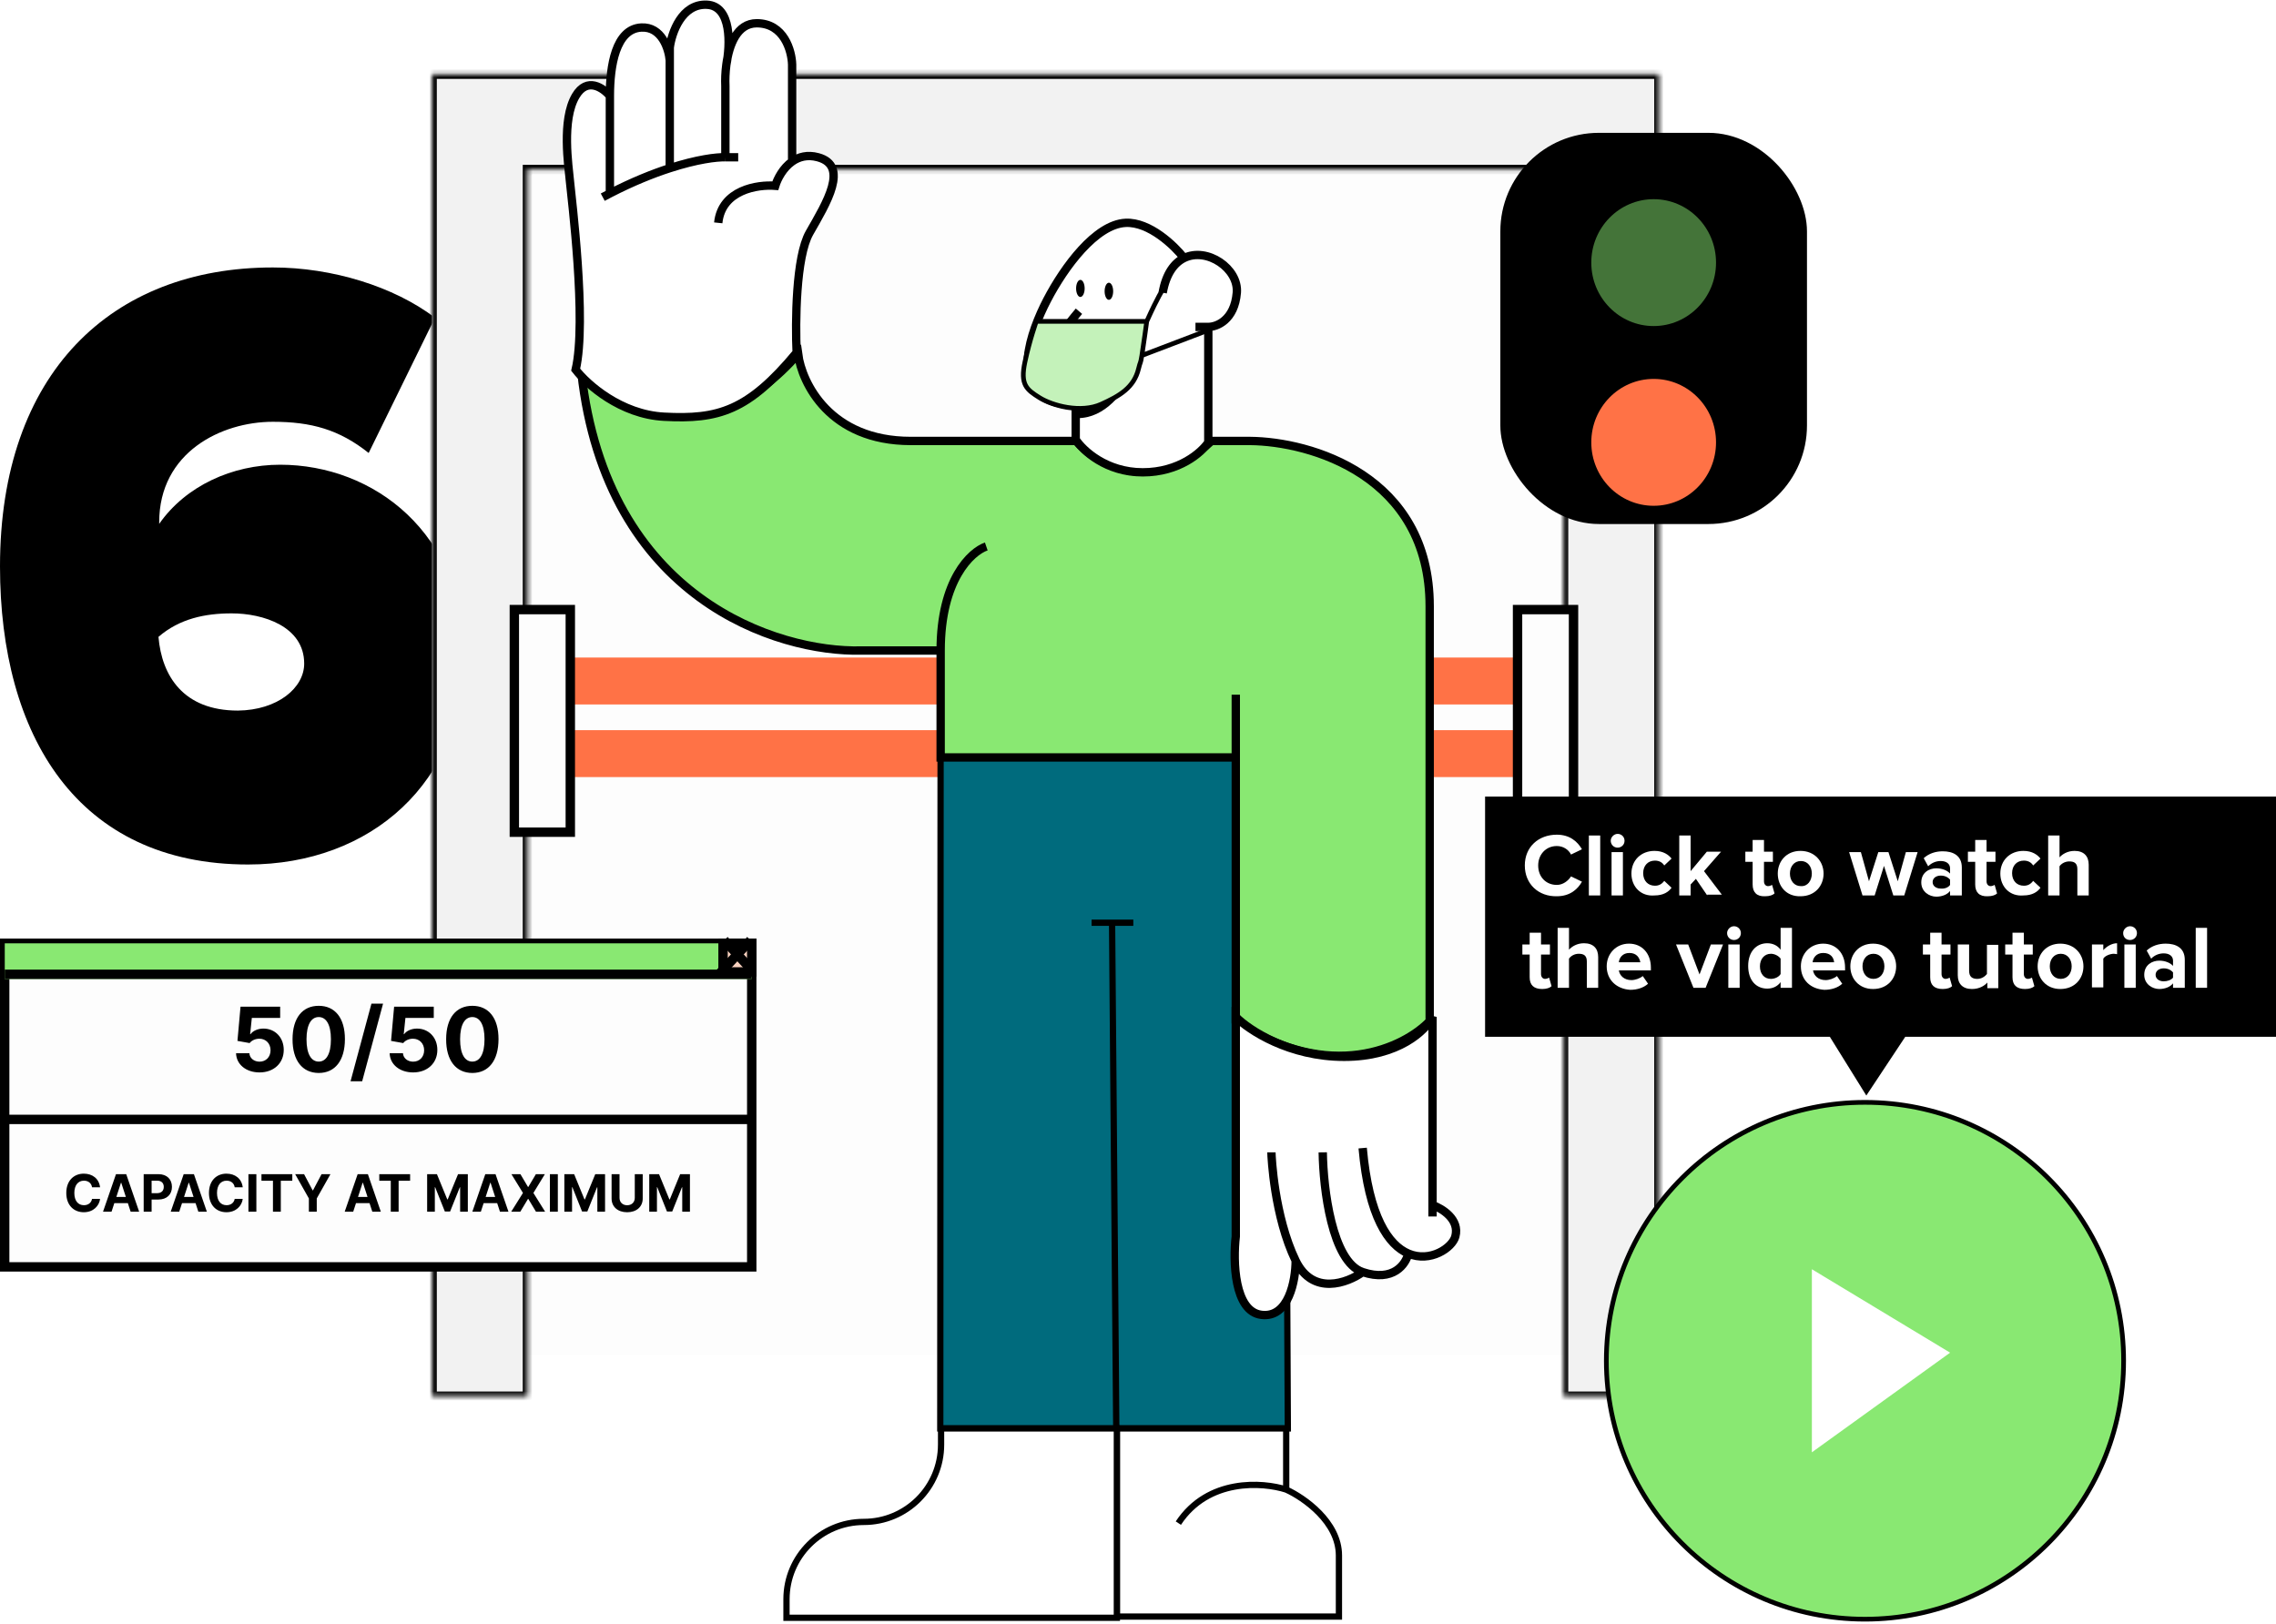 <svg width="485" height="346" viewBox="0 0 485 346" fill="none" xmlns="http://www.w3.org/2000/svg">
<path d="M0 120.704C0 79.53 23.755 57 58.145 57C70.799 57 83.918 61.057 92.69 67.704L78.561 96.535C72.273 91.528 66.296 89.888 58.145 89.888C47.199 89.888 33.924 96.362 33.924 111.295C33.924 111.468 33.924 111.468 33.924 111.641C39.591 103.527 49.528 99.038 59.697 99.038C79.648 99.038 98.9 113.626 98.9 139.867C98.9 166.627 79.105 184.236 52.866 184.236C16.457 184.236 0 156.7 0 120.704ZM64.821 141.421C64.821 133.48 56.049 130.717 49.373 130.717C43.706 130.717 38.272 131.84 33.769 135.724C34.468 144.011 39.048 151.434 50.692 151.434C59.154 151.348 64.821 146.6 64.821 141.421Z" fill="black"/>
<rect x="92.081" y="15.808" width="261.424" height="272.937" fill="#FDFDFD"/>
<mask id="path-3-inside-1_301_89" fill="white">
<path fill-rule="evenodd" clip-rule="evenodd" d="M92.081 15.808H353.504V36.126L353.504 297.549H333.186L333.186 36.125H112.398L112.398 297.549H92.081V36.126V15.808Z"/>
</mask>
<path fill-rule="evenodd" clip-rule="evenodd" d="M92.081 15.808H353.504V36.126L353.504 297.549H333.186L333.186 36.125H112.398L112.398 297.549H92.081V36.126V15.808Z" fill="#F2F2F2"/>
<path d="M353.504 15.808H354.504V14.808H353.504V15.808ZM92.081 15.808V14.808H91.081V15.808H92.081ZM353.504 36.126L354.504 36.126V36.126H353.504ZM353.504 297.549V298.549H354.504L354.504 297.549L353.504 297.549ZM333.186 297.549L332.186 297.549L332.186 298.549H333.186V297.549ZM333.186 36.125L334.186 36.125L334.186 35.125H333.186V36.125ZM112.398 36.125V35.125H111.398L111.398 36.125L112.398 36.125ZM112.398 297.549V298.549H113.398L113.398 297.549L112.398 297.549ZM92.081 297.549H91.081V298.549H92.081V297.549ZM353.504 14.808H92.081V16.808H353.504V14.808ZM354.504 36.126V15.808H352.504V36.126H354.504ZM354.504 297.549L354.504 36.126L352.504 36.126L352.504 297.549L354.504 297.549ZM333.186 298.549H353.504V296.549H333.186V298.549ZM332.186 36.125L332.186 297.549L334.186 297.549L334.186 36.125L332.186 36.125ZM112.398 37.125H333.186V35.125H112.398V37.125ZM111.398 36.125L111.398 297.549L113.398 297.549L113.398 36.125L111.398 36.125ZM112.398 296.549H92.081V298.549H112.398V296.549ZM93.081 297.549V36.126H91.081V297.549H93.081ZM91.081 15.808V36.126H93.081V15.808H91.081Z" fill="black" mask="url(#path-3-inside-1_301_89)"/>
<line x1="122.077" y1="145.131" x2="322.44" y2="145.131" stroke="#FF7246" stroke-width="10"/>
<path d="M122.077 160.605H323.22" stroke="#FF7246" stroke-width="10"/>
<rect x="109.602" y="129.911" width="11.927" height="47.44" fill="#FDFDFD" stroke="black" stroke-width="2"/>
<rect x="323.379" y="129.911" width="11.927" height="47.44" fill="#FDFDFD" stroke="black" stroke-width="2"/>
<path d="M200.366 304.423L200.433 160.448H273.729L274.43 304.423H237.876H237.865H200.366Z" fill="#006B7D"/>
<path d="M232.61 196.648H241.502M200.433 160.448L200.366 304.423H237.876L236.975 196.648L237.865 304.423H274.43L273.729 160.448H200.433Z" stroke="black" stroke-width="1.334"/>
<path d="M274.082 304.423H237.994V344.515H285.318V331.492C285.318 324.341 277.828 319.149 274.082 317.446V304.423Z" fill="white"/>
<path d="M274.082 317.446V304.423H237.994V344.515H285.318C285.318 343.153 285.318 338.642 285.318 331.492C285.318 324.341 277.828 319.149 274.082 317.446ZM274.082 317.446C269.06 315.829 257.432 314.995 251.099 324.597" stroke="black" stroke-width="1.334"/>
<path d="M237.994 344.771V304.423H200.537V307.87C200.537 316.967 193.162 324.341 184.065 324.341C174.969 324.341 167.594 331.716 167.594 340.812V344.771H237.994Z" fill="white" stroke="black" stroke-width="1.334"/>
<path d="M194.067 93.975C176.811 93.975 170.876 81.619 170.066 75.442C150.865 97.317 131.279 87.189 123.886 79.391C129.233 127.759 165.812 139.04 183.434 138.635H200.447V161.421H263.337V217.627C283.51 230.995 299.289 223.197 304.656 217.627V129.217C304.656 101.266 279.136 94.076 266.375 93.975H258.172C245.291 105.884 233.563 98.937 229.31 93.975H194.067Z" fill="#89E872"/>
<path d="M263.337 161.421V217.627C283.511 230.995 299.289 223.197 304.656 217.627C304.656 199.803 304.656 157.168 304.656 129.217C304.656 101.266 279.136 94.076 266.375 93.975H258.172C245.291 105.884 233.563 98.937 229.31 93.975C224.753 93.975 211.324 93.975 194.067 93.975C176.811 93.975 170.876 81.619 170.066 75.442C150.865 97.317 131.279 87.189 123.886 79.391C129.233 127.759 165.812 139.04 183.434 138.635H200.447M263.337 161.421H200.447V138.635M263.337 161.421V148.054M200.447 138.635C200.447 123.566 206.929 117.571 210.17 116.457" stroke="black" stroke-width="1.779"/>
<path d="M257.481 69.669V94.278C256.063 96.405 251.283 100.658 243.505 100.658C235.728 100.658 230.745 96 229.226 93.671V86.407C227.634 86.416 225.912 86.129 224.061 85.468C215.554 82.43 219.504 70.885 223.15 63.897C226.795 56.909 233.479 47.795 239.859 47.491C244.964 47.248 250.29 52.389 252.316 54.991C257.224 52.59 263.984 57.259 263.557 62.378C263.071 68.211 259.304 69.669 257.481 69.669Z" fill="white"/>
<path d="M257.481 69.669V94.278C256.063 96.405 251.283 100.658 243.505 100.658C235.728 100.658 230.745 96 229.226 93.671V86.407M257.481 69.669C259.304 69.669 263.071 68.211 263.557 62.378C263.984 57.259 257.224 52.59 252.316 54.991M257.481 69.669H254.746M247.759 62.378C248.483 58.303 250.233 56.01 252.316 54.991M252.316 54.991C250.29 52.389 244.964 47.248 239.859 47.491C233.479 47.795 226.795 56.909 223.15 63.897C219.504 70.885 215.554 82.43 224.061 85.468C225.912 86.129 227.634 86.416 229.226 86.407M241.157 78.849C241.232 78.726 241.306 78.603 241.379 78.48C243.809 74.348 242.243 77.004 241.157 78.849ZM241.157 78.849C238.753 82.752 234.776 86.377 229.226 86.407" stroke="black" stroke-width="1.779"/>
<path d="M241.599 79.367C242.069 78.371 242.429 77.44 242.677 76.657C242.48 77.641 242.106 78.543 241.599 79.367C239.579 83.647 235.529 89.113 229.613 89.113V86.379C232.838 85.785 238.979 83.626 241.599 79.367Z" fill="black"/>
<path d="M286.426 225.223C274.76 225.223 266.172 219.552 263.336 216.716V263.503C262.729 268.77 262.972 279.484 268.805 280.213C274.638 280.942 276.097 272.82 276.097 268.668C279.742 276.203 287.135 273.428 290.376 271.099C296.938 273.286 299.594 269.377 300.102 267.149C304.795 269.149 309.484 265.905 310.124 263.503C311.096 259.858 307.288 257.528 305.263 256.82V216.716C303.845 219.552 298.093 225.223 286.426 225.223Z" fill="white"/>
<path d="M305.263 259.25V256.82M305.263 256.82V216.716C303.845 219.552 298.093 225.223 286.426 225.223C274.76 225.223 266.172 219.552 263.336 216.716V263.503C262.729 268.77 262.972 279.484 268.805 280.213C274.638 280.942 276.097 272.82 276.097 268.668M305.263 256.82C307.288 257.528 311.096 259.858 310.124 263.503C309.484 265.905 304.795 269.149 300.102 267.149M290.376 244.667C291.67 259.329 295.888 265.354 300.102 267.149M300.102 267.149C299.594 269.377 296.938 273.286 290.376 271.099M290.376 271.099C283.814 268.911 281.97 253.174 281.869 245.578M290.376 271.099C287.135 273.428 279.742 276.203 276.097 268.668M276.097 268.668C271.539 259.25 270.932 246.49 270.932 245.578" stroke="black" stroke-width="1.779"/>
<path d="M172.496 49.617C169.58 54.721 169.458 68.758 169.762 75.138C159.432 87.594 153.052 89.417 141.507 88.809C132.271 88.323 125.101 81.923 122.671 78.784C125.101 68.454 121.759 42.022 121.455 38.68C121.151 35.338 119.632 25.616 122.671 20.451C125.101 16.319 128.544 18.73 129.962 20.451C129.962 14.071 131.177 6.172 136.646 5.868C141.021 5.625 142.52 10.425 142.722 12.856V10.121C143.127 6.982 145.274 0.764 150.622 1.007C155.376 1.223 155.63 7.859 155.036 12.247C155.796 8.507 157.573 4.957 161.255 4.957C167.088 4.957 168.713 10.83 168.796 13.767V34.427C170.222 33.42 172.056 32.898 174.319 33.515C181.003 35.338 176.142 43.237 172.496 49.617Z" fill="white"/>
<path d="M153.052 47.491C153.781 40.442 161.458 39.288 165.205 39.591C165.672 38.073 166.854 35.799 168.796 34.427M168.796 34.427C170.222 33.42 172.056 32.898 174.319 33.515C181.003 35.338 176.142 43.237 172.496 49.617C169.58 54.721 169.458 68.758 169.762 75.138C159.432 87.594 153.052 89.417 141.507 88.809C132.271 88.323 125.101 81.923 122.671 78.784C125.101 68.454 121.759 42.022 121.455 38.68C121.151 35.338 119.632 25.616 122.671 20.451C125.101 16.319 128.544 18.73 129.962 20.451M168.796 34.427V13.767C168.713 10.83 167.088 4.957 161.255 4.957C157.075 4.957 155.349 9.533 154.782 13.767M154.571 33.515V18.324C154.514 17.062 154.557 15.441 154.782 13.767M154.571 33.515C155.077 33.515 156.333 33.515 157.305 33.515M154.571 33.515C152.665 33.456 148.5 33.971 142.722 35.841M128.443 42.022C128.955 41.747 129.461 41.481 129.962 41.223M142.722 35.841V12.856M142.722 35.841C139.062 37.025 134.754 38.753 129.962 41.223M154.782 13.767C155.623 9.615 155.969 1.25 150.622 1.007C145.274 0.764 143.127 6.982 142.722 10.121V12.856M142.722 12.856C142.52 10.425 141.021 5.625 136.646 5.868C131.177 6.172 129.962 14.071 129.962 20.451M129.962 20.451C129.962 25.555 129.962 36.425 129.962 41.223" stroke="black" stroke-width="1.779"/>
<path d="M229.917 66.327C228.803 67.644 226.515 70.459 226.272 71.188C226.028 71.917 228.196 72.707 229.31 73.011" stroke="black" stroke-width="1.779"/>
<path d="M226.88 78.784C228.297 79.189 231.619 79.27 233.564 76.353" stroke="black" stroke-width="1.779"/>
<ellipse cx="230.221" cy="61.466" rx="0.911" ry="1.823" fill="black"/>
<ellipse cx="236.297" cy="62.074" rx="0.911" ry="1.823" fill="black"/>
<path d="M244.363 68.489H220.828C220.828 68.489 219.444 72.296 218.406 77.141C217.367 81.986 218.752 83.025 221.521 84.755C224.289 86.485 230.348 88.1 234.672 86.139C238.518 84.395 241.66 82.634 242.632 78.525C243.014 76.914 243.004 77.741 243.325 75.757C243.692 73.48 244.363 68.489 244.363 68.489Z" fill="#C4F2BA"/>
<path d="M244.363 68.489H220.828C220.828 68.489 219.444 72.296 218.406 77.141C217.367 81.986 218.752 83.025 221.521 84.755C224.289 86.485 230.348 88.1 234.672 86.139C238.518 84.395 241.66 82.634 242.632 78.525C243.014 76.914 243.004 77.741 243.325 75.757M244.363 68.489C246.855 62.951 247.708 61.913 247.824 61.567M244.363 68.489C244.363 68.489 243.692 73.48 243.325 75.757M257.861 70.219L243.325 75.757" stroke="black"/>
<rect x="319.712" y="28.309" width="65.343" height="83.366" rx="21" fill="black"/>
<g filter="url(#filter0_i_301_89)">
<ellipse cx="352.384" cy="90.27" rx="13.29" ry="13.519" fill="#FF7246"/>
</g>
<g filter="url(#filter1_d_301_89)">
<ellipse cx="352.384" cy="51.967" rx="13.29" ry="13.519" fill="#89E872" fill-opacity="0.5"/>
</g>
<rect x="1" y="201.024" width="159.189" height="68.963" fill="#FDFDFD" stroke="black" stroke-width="2"/>
<rect x="1.014" y="201.037" width="159.161" height="7.603" fill="#89E872"/>
<line x1="1.014" y1="207.64" x2="160.175" y2="207.64" stroke="black" stroke-width="2"/>
<rect x="154.078" y="201.023" width="6.11" height="6.11" fill="#F9D2C0" stroke="black" stroke-width="2"/>
<line x1="154.32" y1="200.359" x2="160.403" y2="206.948" stroke="black" stroke-width="2"/>
<line x1="153.359" y1="207.453" x2="159.949" y2="200.356" stroke="black" stroke-width="2"/>
<line x1="1.014" y1="238.56" x2="160.682" y2="238.56" stroke="black" stroke-width="2"/>
<path d="M55.302 228.548C58.379 228.548 60.471 226.544 60.464 223.751C60.471 221.106 58.622 219.203 56.132 219.203C54.918 219.203 53.872 219.709 53.386 220.391H53.305L53.663 216.929H59.701V214.541H51.254L50.599 221.828L53.197 222.293C53.622 221.72 54.445 221.362 55.262 221.362C56.652 221.369 57.65 222.374 57.65 223.825C57.65 225.262 56.672 226.254 55.302 226.254C54.142 226.254 53.204 225.525 53.136 224.452H50.303C50.356 226.841 52.441 228.548 55.302 228.548ZM67.919 228.663C71.394 228.663 73.493 226.018 73.499 221.463C73.506 216.943 71.381 214.352 67.919 214.352C64.451 214.352 62.346 216.936 62.339 221.463C62.326 226.004 64.438 228.656 67.919 228.663ZM67.919 226.24C66.334 226.24 65.308 224.648 65.315 221.463C65.322 218.326 66.341 216.747 67.919 216.747C69.491 216.747 70.517 218.326 70.517 221.463C70.524 224.648 69.498 226.24 67.919 226.24ZM81.628 213.893H79.152L74.699 230.437H77.175L81.628 213.893ZM88.033 228.548C91.109 228.548 93.201 226.544 93.194 223.751C93.201 221.106 91.352 219.203 88.862 219.203C87.648 219.203 86.602 219.709 86.116 220.391H86.035L86.393 216.929H92.432V214.541H83.984L83.33 221.828L85.927 222.293C86.353 221.72 87.176 221.362 87.992 221.362C89.382 221.369 90.381 222.374 90.381 223.825C90.381 225.262 89.402 226.254 88.033 226.254C86.872 226.254 85.934 225.525 85.867 224.452H83.033C83.087 226.841 85.172 228.548 88.033 228.548ZM100.65 228.663C104.125 228.663 106.223 226.018 106.23 221.463C106.236 216.943 104.111 214.352 100.65 214.352C97.182 214.352 95.077 216.936 95.07 221.463C95.056 226.004 97.168 228.656 100.65 228.663ZM100.65 226.24C99.064 226.24 98.039 224.648 98.045 221.463C98.052 218.326 99.071 216.747 100.65 216.747C102.222 216.747 103.247 218.326 103.247 221.463C103.254 224.648 102.229 226.24 100.65 226.24Z" fill="black"/>
<path d="M21.326 253.032C21.103 251.184 19.704 250.122 17.853 250.122C15.74 250.122 14.126 251.614 14.126 254.231C14.126 256.841 15.712 258.341 17.853 258.341C19.904 258.341 21.142 256.977 21.326 255.505L19.615 255.497C19.454 256.352 18.783 256.845 17.88 256.845C16.665 256.845 15.841 255.942 15.841 254.231C15.841 252.567 16.654 251.618 17.892 251.618C18.818 251.618 19.486 252.153 19.615 253.032H21.326ZM23.767 258.231L24.361 256.407H27.247L27.841 258.231H29.654L26.896 250.231H24.716L21.954 258.231H23.767ZM24.79 255.087L25.775 252.059H25.837L26.822 255.087H24.79ZM30.617 258.231H32.308V255.638H33.73C35.57 255.638 36.64 254.54 36.64 252.942C36.64 251.352 35.589 250.231 33.773 250.231H30.617V258.231ZM32.308 254.282V251.614H33.449C34.425 251.614 34.898 252.145 34.898 252.942C34.898 253.735 34.425 254.282 33.456 254.282H32.308ZM38.194 258.231L38.788 256.407H41.674L42.268 258.231H44.08L41.323 250.231H39.143L36.381 258.231H38.194ZM39.217 255.087L40.202 252.059H40.264L41.248 255.087H39.217ZM51.726 253.032C51.503 251.184 50.105 250.122 48.253 250.122C46.14 250.122 44.527 251.614 44.527 254.231C44.527 256.841 46.113 258.341 48.253 258.341C50.304 258.341 51.542 256.977 51.726 255.505L50.015 255.497C49.855 256.352 49.183 256.845 48.281 256.845C47.066 256.845 46.242 255.942 46.242 254.231C46.242 252.567 47.054 251.618 48.292 251.618C49.218 251.618 49.886 252.153 50.015 253.032H51.726ZM54.63 250.231H52.939V258.231H54.63V250.231ZM55.717 251.626H58.166V258.231H59.838V251.626H62.288V250.231H55.717V251.626ZM62.901 250.231L65.819 255.403V258.231H67.498V255.403L70.416 250.231H68.522L66.698 253.677H66.62L64.795 250.231H62.901ZM75.265 258.231L75.859 256.407H78.746L79.339 258.231H81.152L78.394 250.231H76.214L73.453 258.231H75.265ZM76.288 255.087L77.273 252.059H77.335L78.32 255.087H76.288ZM80.822 251.626H83.271V258.231H84.943V251.626H87.392V250.231H80.822V251.626ZM91.02 250.231V258.231H92.66V253.005H92.727L94.797 258.192H95.914L97.985 253.024H98.051V258.231H99.692V250.231H97.606L95.403 255.606H95.309L93.106 250.231H91.02ZM102.464 258.231L103.058 256.407H105.945L106.538 258.231H108.351L105.593 250.231H103.413L100.652 258.231H102.464ZM103.488 255.087L104.472 252.059H104.535L105.519 255.087H103.488ZM110.9 250.231H108.982L111.439 254.231L108.935 258.231H110.872L112.513 255.501H112.576L114.216 258.231H116.161L113.665 254.231L116.107 250.231H114.197L112.576 252.958H112.513L110.9 250.231ZM118.869 250.231H117.177V258.231H118.869V250.231ZM120.26 250.231V258.231H121.901V253.005H121.967L124.037 258.192H125.155L127.225 253.024H127.291V258.231H128.932V250.231H126.846L124.643 255.606H124.549L122.346 250.231H120.26ZM135.267 250.231V255.282C135.267 256.196 134.626 256.856 133.642 256.856C132.661 256.856 132.017 256.196 132.017 255.282V250.231H130.326V255.427C130.326 257.177 131.646 258.345 133.642 258.345C135.63 258.345 136.958 257.177 136.958 255.427V250.231H135.267ZM138.35 250.231V258.231H139.991V253.005H140.057L142.127 258.192H143.245L145.315 253.024H145.381V258.231H147.022V250.231H144.936L142.733 255.606H142.639L140.436 250.231H138.35Z" fill="black"/>
<path d="M316.46 169.769H485V220.957H405.995L397.702 233.473L389.927 220.957H316.46V169.769Z" fill="black"/>
<path d="M324.926 184.444C324.926 180.473 327.863 177.883 331.75 177.883C334.515 177.883 336.156 179.351 337.106 180.991L334.774 182.113C334.255 181.077 333.132 180.3 331.75 180.3C329.418 180.3 327.777 182.113 327.777 184.444C327.777 186.86 329.418 188.587 331.75 188.587C333.046 188.587 334.169 187.724 334.774 186.774L337.106 187.896C336.242 189.45 334.601 191.004 331.75 191.004C327.863 191.09 324.926 188.414 324.926 184.444Z" fill="white"/>
<path d="M338.575 190.831V178.056H340.994V190.831H338.575Z" fill="white"/>
<path d="M343.24 179.178C343.24 178.401 343.931 177.711 344.708 177.711C345.486 177.711 346.177 178.315 346.177 179.178C346.177 180.041 345.486 180.645 344.708 180.645C343.844 180.645 343.24 179.955 343.24 179.178ZM343.412 190.831V181.595H345.831V190.831H343.412Z" fill="white"/>
<path d="M347.645 186.17C347.645 183.321 349.718 181.336 352.569 181.336C354.47 181.336 355.593 182.199 356.197 182.976L354.642 184.443C354.21 183.753 353.519 183.408 352.655 183.408C351.187 183.408 350.15 184.443 350.15 186.084C350.15 187.724 351.187 188.759 352.655 188.759C353.519 188.759 354.124 188.414 354.642 187.724L356.197 189.191C355.593 190.054 354.47 190.831 352.569 190.831C349.718 191.09 347.645 189.018 347.645 186.17Z" fill="white"/>
<path d="M363.8 190.831L361.381 187.292L360.258 188.501V190.831H357.839V178.056H360.258V185.652L363.713 181.509H366.737L363.109 185.652L366.91 190.659H363.8V190.831Z" fill="white"/>
<path d="M373.475 188.501V183.667H371.92V181.509H373.475V179.005H375.894V181.509H377.794V183.667H375.894V187.81C375.894 188.414 376.24 188.846 376.758 188.846C377.103 188.846 377.449 188.673 377.622 188.587L378.14 190.4C377.794 190.745 377.103 191.004 376.153 191.004C374.339 191.09 373.475 190.141 373.475 188.501Z" fill="white"/>
<path d="M378.831 186.17C378.831 183.58 380.645 181.336 383.668 181.336C386.692 181.336 388.592 183.58 388.592 186.17C388.592 188.759 386.778 191.004 383.668 191.004C380.645 191.09 378.831 188.846 378.831 186.17ZM386.087 186.17C386.087 184.702 385.223 183.494 383.755 183.494C382.286 183.494 381.422 184.702 381.422 186.17C381.422 187.637 382.286 188.846 383.755 188.846C385.223 188.932 386.087 187.637 386.087 186.17Z" fill="white"/>
<path d="M403.451 190.831L401.464 184.53L399.477 190.831H396.886L394.035 181.595H396.54L398.268 187.81L400.255 181.595H402.414L404.401 187.81L406.129 181.595H408.634L405.783 190.831H403.451Z" fill="white"/>
<path d="M415.545 190.831V189.882C414.94 190.659 413.817 191.09 412.608 191.09C411.139 191.09 409.412 190.054 409.412 188.069C409.412 185.911 411.139 185.048 412.608 185.048C413.817 185.048 414.94 185.479 415.545 186.17V185.048C415.545 184.098 414.768 183.494 413.558 183.494C412.608 183.494 411.658 183.839 410.88 184.616L409.93 182.89C411.053 181.854 412.521 181.422 413.99 181.422C416.15 181.422 418.05 182.285 418.05 184.875V190.831H415.545V190.831ZM415.545 188.587V187.465C415.113 186.947 414.422 186.601 413.558 186.601C412.608 186.601 411.83 187.119 411.83 187.983C411.83 188.846 412.608 189.364 413.558 189.364C414.422 189.45 415.199 189.105 415.545 188.587Z" fill="white"/>
<path d="M420.901 188.501V183.667H419.346V181.509H420.901V179.005H423.32V181.509H425.221V183.667H423.32V187.81C423.32 188.414 423.666 188.846 424.184 188.846C424.53 188.846 424.875 188.673 425.048 188.587L425.566 190.4C425.221 190.745 424.53 191.004 423.579 191.004C421.765 191.09 420.901 190.141 420.901 188.501Z" fill="white"/>
<path d="M426.257 186.17C426.257 183.321 428.33 181.336 431.181 181.336C433.082 181.336 434.205 182.199 434.809 182.976L433.254 184.443C432.822 183.753 432.131 183.408 431.268 183.408C429.799 183.408 428.762 184.443 428.762 186.084C428.762 187.724 429.799 188.759 431.268 188.759C432.131 188.759 432.736 188.414 433.254 187.724L434.809 189.191C434.205 190.054 433.082 190.831 431.181 190.831C428.33 191.09 426.257 189.018 426.257 186.17Z" fill="white"/>
<path d="M442.67 190.831V185.22C442.67 183.926 441.979 183.58 440.943 183.58C439.992 183.58 439.215 184.098 438.869 184.616V190.831H436.45V178.056H438.869V182.717C439.474 182.027 440.597 181.336 442.066 181.336C444.052 181.336 445.089 182.458 445.089 184.271V190.831H442.67V190.831Z" fill="white"/>
<path d="M325.962 208.268V203.434H324.407V201.276H325.962V198.773H328.381V201.276H330.282V203.434H328.381V207.577C328.381 208.182 328.727 208.613 329.245 208.613C329.591 208.613 329.936 208.44 330.109 208.354L330.627 210.167C330.282 210.512 329.591 210.771 328.64 210.771C326.826 210.771 325.962 209.908 325.962 208.268Z" fill="white"/>
<path d="M338.143 210.512V204.901C338.143 203.606 337.452 203.261 336.415 203.261C335.465 203.261 334.687 203.779 334.342 204.297V210.512H331.923V197.737H334.342V202.398C334.947 201.707 336.07 201.017 337.538 201.017C339.525 201.017 340.562 202.139 340.562 203.952V210.512H338.143V210.512Z" fill="white"/>
<path d="M342.376 205.937C342.376 203.261 344.363 201.103 347.127 201.103C349.891 201.103 351.792 203.175 351.792 206.196V206.801H344.967C345.14 207.923 346.09 208.872 347.645 208.872C348.423 208.872 349.459 208.527 350.064 208.009L351.187 209.649C350.237 210.512 348.855 210.944 347.386 210.944C344.535 210.771 342.376 208.872 342.376 205.937ZM347.213 203.089C345.745 203.089 345.054 204.125 344.967 205.074H349.546C349.373 204.125 348.768 203.089 347.213 203.089Z" fill="white"/>
<path d="M360.863 210.512L357.148 201.276H359.74L362.158 207.664L364.577 201.276H367.169L363.454 210.512H360.863Z" fill="white"/>
<path d="M368.032 198.859C368.032 198.082 368.724 197.392 369.501 197.392C370.279 197.392 370.97 197.996 370.97 198.859C370.97 199.722 370.279 200.327 369.501 200.327C368.724 200.327 368.032 199.722 368.032 198.859ZM368.292 210.512V201.276H370.71V210.512H368.292Z" fill="white"/>
<path d="M379.436 210.512V209.304C378.744 210.253 377.708 210.685 376.585 210.685C374.252 210.685 372.525 208.958 372.525 205.851C372.525 202.83 374.252 201.017 376.585 201.017C377.708 201.017 378.744 201.448 379.436 202.398V197.737H381.854V210.512H379.436ZM379.436 207.577V204.297C379.004 203.693 378.14 203.261 377.362 203.261C375.98 203.261 375.03 204.383 375.03 205.937C375.03 207.577 375.98 208.613 377.362 208.613C378.226 208.613 379.09 208.181 379.436 207.577Z" fill="white"/>
<path d="M383.755 205.937C383.755 203.261 385.742 201.103 388.506 201.103C391.271 201.103 393.171 203.175 393.171 206.196V206.801H386.346C386.519 207.923 387.469 208.872 389.024 208.872C389.802 208.872 390.839 208.527 391.443 208.009L392.566 209.649C391.616 210.512 390.234 210.944 388.765 210.944C385.828 210.771 383.755 208.872 383.755 205.937ZM388.506 203.089C387.038 203.089 386.346 204.125 386.26 205.074H390.839C390.752 204.125 390.147 203.089 388.506 203.089Z" fill="white"/>
<path d="M394.294 205.937C394.294 203.348 396.108 201.103 399.132 201.103C402.155 201.103 404.056 203.348 404.056 205.937C404.056 208.527 402.242 210.771 399.132 210.771C396.108 210.771 394.294 208.527 394.294 205.937ZM401.551 205.937C401.551 204.47 400.687 203.261 399.218 203.261C397.75 203.261 396.886 204.47 396.886 205.937C396.886 207.405 397.75 208.613 399.218 208.613C400.687 208.613 401.551 207.405 401.551 205.937Z" fill="white"/>
<path d="M411.312 208.268V203.434H409.757V201.276H411.312V198.773H413.731V201.276H415.632V203.434H413.731V207.577C413.731 208.182 414.077 208.613 414.595 208.613C414.941 208.613 415.286 208.44 415.459 208.354L415.977 210.167C415.632 210.512 414.941 210.771 413.99 210.771C412.176 210.771 411.312 209.908 411.312 208.268Z" fill="white"/>
<path d="M423.493 210.512V209.39C422.888 210.081 421.765 210.771 420.21 210.771C418.223 210.771 417.187 209.649 417.187 207.836V201.276H419.605V206.887C419.605 208.182 420.296 208.613 421.333 208.613C422.283 208.613 422.974 208.095 423.406 207.577V201.362H425.825V210.599H423.493V210.512Z" fill="white"/>
<path d="M428.849 208.268V203.434H427.294V201.276H428.849V198.773H431.268V201.276H433.168V203.434H431.268V207.577C431.268 208.182 431.613 208.613 432.132 208.613C432.477 208.613 432.823 208.44 432.995 208.354L433.514 210.167C433.168 210.512 432.477 210.771 431.527 210.771C429.713 210.771 428.849 209.908 428.849 208.268Z" fill="white"/>
<path d="M434.205 205.937C434.205 203.348 436.019 201.103 439.042 201.103C442.066 201.103 443.966 203.348 443.966 205.937C443.966 208.527 442.152 210.771 439.042 210.771C436.019 210.771 434.205 208.527 434.205 205.937ZM441.461 205.937C441.461 204.47 440.597 203.261 439.129 203.261C437.66 203.261 436.796 204.47 436.796 205.937C436.796 207.405 437.66 208.613 439.129 208.613C440.597 208.613 441.461 207.405 441.461 205.937Z" fill="white"/>
<path d="M445.781 210.512V201.276H448.2V202.485C448.891 201.708 450.014 201.017 451.137 201.017V203.348C450.964 203.348 450.791 203.261 450.446 203.261C449.668 203.261 448.545 203.693 448.2 204.297V210.426H445.781V210.512Z" fill="white"/>
<path d="M452.432 198.859C452.432 198.082 453.123 197.392 453.901 197.392C454.678 197.392 455.369 197.996 455.369 198.859C455.369 199.722 454.678 200.327 453.901 200.327C453.037 200.327 452.432 199.722 452.432 198.859ZM452.691 210.512V201.276H455.11V210.512H452.691Z" fill="white"/>
<path d="M463.058 210.512V209.563C462.453 210.34 461.33 210.771 460.121 210.771C458.652 210.771 456.924 209.735 456.924 207.75C456.924 205.592 458.652 204.729 460.121 204.729C461.33 204.729 462.453 205.16 463.058 205.851V204.729C463.058 203.779 462.28 203.175 461.071 203.175C460.121 203.175 459.17 203.52 458.393 204.297L457.443 202.571C458.566 201.535 460.034 201.103 461.503 201.103C463.662 201.103 465.563 201.967 465.563 204.556V210.512H463.058V210.512ZM463.058 208.354V207.232C462.626 206.714 461.935 206.369 461.071 206.369C460.121 206.369 459.343 206.887 459.343 207.75C459.343 208.613 460.121 209.131 461.071 209.131C461.848 209.131 462.626 208.872 463.058 208.354Z" fill="white"/>
<path d="M467.896 210.512V197.737H470.314V210.512H467.896Z" fill="white"/>
<path d="M397.415 345.071C427.823 345.071 452.529 320.47 452.529 289.999C452.529 259.528 427.909 234.927 397.415 234.927C367.007 234.927 342.3 259.528 342.3 289.999C342.3 320.47 367.007 345.071 397.415 345.071Z" fill="#89E872" stroke="black" stroke-miterlimit="10"/>
<path d="M386.098 270.49V309.507L415.556 288.272L386.098 270.49Z" fill="white"/>
<defs>
<filter id="filter0_i_301_89" x="339.094" y="76.752" width="26.58" height="31.038" filterUnits="userSpaceOnUse" color-interpolation-filters="sRGB">
<feFlood flood-opacity="0" result="BackgroundImageFix"/>
<feBlend mode="normal" in="SourceGraphic" in2="BackgroundImageFix" result="shape"/>
<feColorMatrix in="SourceAlpha" type="matrix" values="0 0 0 0 0 0 0 0 0 0 0 0 0 0 0 0 0 0 127 0" result="hardAlpha"/>
<feOffset dy="4"/>
<feGaussianBlur stdDeviation="2"/>
<feComposite in2="hardAlpha" operator="arithmetic" k2="-1" k3="1"/>
<feColorMatrix type="matrix" values="0 0 0 0 0 0 0 0 0 0 0 0 0 0 0 0 0 0 0.25 0"/>
<feBlend mode="normal" in2="shape" result="effect1_innerShadow_301_89"/>
</filter>
<filter id="filter1_d_301_89" x="335.094" y="38.448" width="34.58" height="35.038" filterUnits="userSpaceOnUse" color-interpolation-filters="sRGB">
<feFlood flood-opacity="0" result="BackgroundImageFix"/>
<feColorMatrix in="SourceAlpha" type="matrix" values="0 0 0 0 0 0 0 0 0 0 0 0 0 0 0 0 0 0 127 0" result="hardAlpha"/>
<feOffset dy="4"/>
<feGaussianBlur stdDeviation="2"/>
<feColorMatrix type="matrix" values="0 0 0 0 0 0 0 0 0 0 0 0 0 0 0 0 0 0 0.25 0"/>
<feBlend mode="normal" in2="BackgroundImageFix" result="effect1_dropShadow_301_89"/>
<feBlend mode="normal" in="SourceGraphic" in2="effect1_dropShadow_301_89" result="shape"/>
</filter>
</defs>
</svg>
